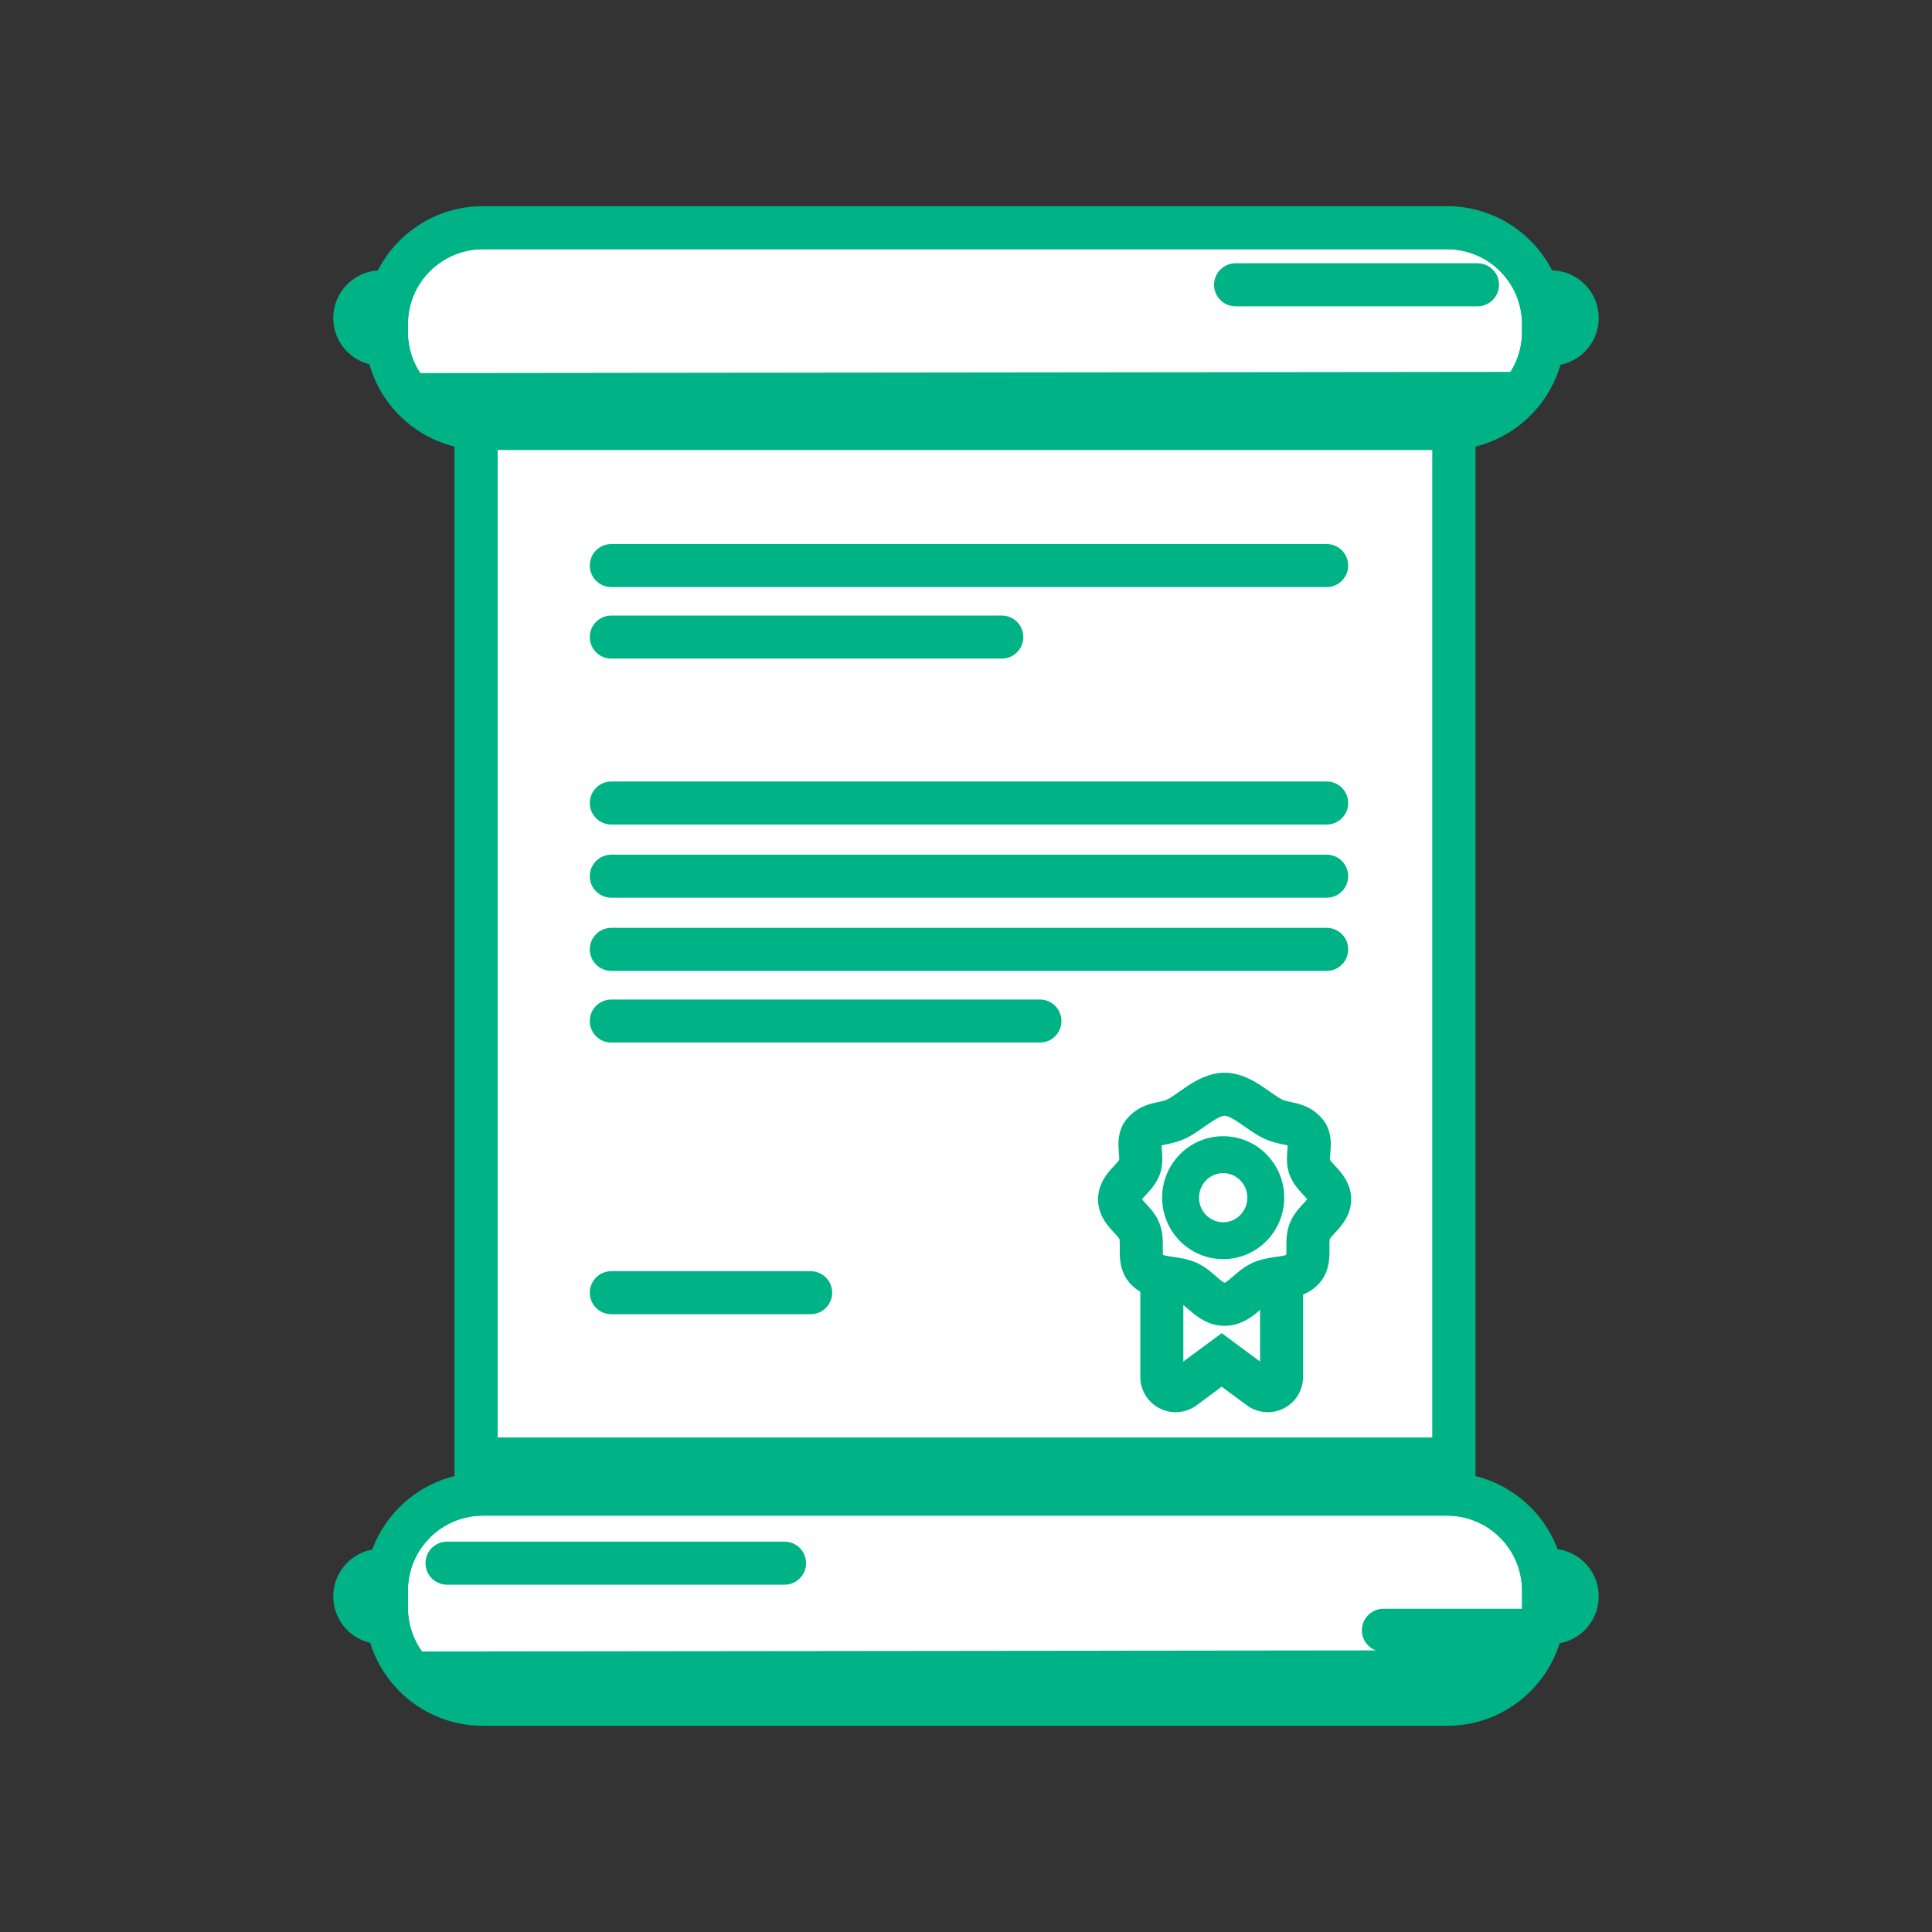 <!DOCTYPE svg PUBLIC "-//W3C//DTD SVG 1.1//EN" "http://www.w3.org/Graphics/SVG/1.1/DTD/svg11.dtd">
<!-- Uploaded to: SVG Repo, www.svgrepo.com, Transformed by: SVG Repo Mixer Tools -->
<svg width="800px" height="800px" viewBox="0 0 128.00 128.00" fill="none" xmlns="http://www.w3.org/2000/svg" stroke="#00b386" stroke-width="1.024">
<rect x="0" y="0" width="128.00" height="128.00" fill="#333333" stroke="none"/>
<g id="SVGRepo_bgCarrier" stroke-width="0"/>
<g id="SVGRepo_tracerCarrier" stroke-linecap="round" stroke-linejoin="round"/>
<g id="SVGRepo_iconCarrier"> <path d="M22.592 105.766C22.592 104.304 23.777 103.119 25.239 103.119H102.761C104.223 103.119 105.408 104.304 105.408 105.766C105.408 107.227 104.223 108.412 102.761 108.412H25.239C23.777 108.412 22.592 107.227 22.592 105.766Z" fill="#00b386"/> <path d="M22.592 21.07C22.592 19.608 23.777 18.423 25.239 18.423H102.761C104.223 18.423 105.408 19.608 105.408 21.07C105.408 22.532 104.223 23.716 102.761 23.716H25.239C23.777 23.716 22.592 22.532 22.592 21.07Z" fill="#00b386"/> <path d="M32.451 28.34C32.451 24.303 35.724 21.03 39.761 21.03H88.105C92.142 21.03 95.415 24.303 95.415 28.34V98.755C95.415 102.792 92.142 106.065 88.105 106.065H39.761C35.724 106.065 32.451 102.792 32.451 98.755V28.34Z" fill="white"/> <path fill-rule="evenodd" clip-rule="evenodd" d="M39.761 19.202H88.105C93.151 19.202 97.242 23.293 97.242 28.34V98.755C97.242 103.801 93.151 107.892 88.105 107.892H39.761C34.714 107.892 30.623 103.801 30.623 98.755V28.34C30.623 23.293 34.714 19.202 39.761 19.202ZM39.761 21.03C35.724 21.03 32.451 24.303 32.451 28.34V98.755C32.451 102.792 35.724 106.065 39.761 106.065H88.105C92.142 106.065 95.415 102.792 95.415 98.755V28.34C95.415 24.303 92.142 21.03 88.105 21.03H39.761Z" fill="#00b386"/> <path d="M32.451 95.748H95.415V98.941H32.451V95.748Z" fill="#00b386"/> <path d="M26.514 21.482C26.514 18.453 28.969 15.999 31.997 15.999H95.869C98.897 15.999 101.351 18.453 101.351 21.482V21.994C101.351 25.022 98.897 27.476 95.869 27.476H31.997C28.969 27.476 26.514 25.022 26.514 21.994V21.482Z" fill="white"/> <path fill-rule="evenodd" clip-rule="evenodd" d="M31.997 14.171H95.869C99.906 14.171 103.179 17.444 103.179 21.481V21.994C103.179 26.031 99.906 29.304 95.869 29.304H31.997C27.959 29.304 24.687 26.031 24.687 21.994V21.481C24.687 17.444 27.959 14.171 31.997 14.171ZM31.997 15.999C28.969 15.999 26.514 18.453 26.514 21.481V21.994C26.514 25.022 28.969 27.476 31.997 27.476H95.869C98.897 27.476 101.351 25.022 101.351 21.994V21.481C101.351 18.453 98.897 15.999 95.869 15.999H31.997Z" fill="#00b386"/> <path fill-rule="evenodd" clip-rule="evenodd" d="M80.946 18.868C80.946 18.364 81.355 17.954 81.859 17.954H97.888C98.393 17.954 98.802 18.364 98.802 18.868C98.802 19.373 98.393 19.782 97.888 19.782H81.859C81.355 19.782 80.946 19.373 80.946 18.868Z" fill="#00b386"/> <path d="M31.264 27.476H96.602C98.34 27.476 99.86 26.543 100.688 25.149L27.226 25.229C28.064 26.578 29.559 27.476 31.264 27.476Z" fill="#00b386"/> <path d="M26.514 105.386C26.514 102.358 28.969 99.903 31.997 99.903H95.869C98.897 99.903 101.351 102.358 101.351 105.386V106.519C101.351 109.547 98.897 112.001 95.869 112.001H31.997C28.969 112.001 26.514 109.547 26.514 106.519V105.386Z" fill="white"/> <path fill-rule="evenodd" clip-rule="evenodd" d="M31.997 98.076H95.869C99.906 98.076 103.179 101.349 103.179 105.386V106.519C103.179 110.556 99.906 113.829 95.869 113.829H31.997C27.959 113.829 24.687 110.556 24.687 106.519V105.386C24.687 101.349 27.959 98.076 31.997 98.076ZM31.997 99.903C28.969 99.903 26.514 102.358 26.514 105.386V106.519C26.514 109.547 28.969 112.001 31.997 112.001H95.869C98.897 112.001 101.351 109.547 101.351 106.519V105.386C101.351 102.358 98.897 99.903 95.869 99.903H31.997Z" fill="#00b386"/> <path fill-rule="evenodd" clip-rule="evenodd" d="M28.703 103.564C28.703 103.059 29.112 102.65 29.617 102.65H51.978C52.483 102.65 52.892 103.059 52.892 103.564C52.892 104.069 52.483 104.478 51.978 104.478H29.617C29.112 104.478 28.703 104.069 28.703 103.564Z" fill="#00b386"/> <path fill-rule="evenodd" clip-rule="evenodd" d="M90.741 108.011C90.741 107.507 91.15 107.097 91.655 107.097H101.351C101.856 107.097 102.265 107.507 102.265 108.011C102.265 108.516 101.856 108.925 101.351 108.925H91.655C91.15 108.925 90.741 108.516 90.741 108.011Z" fill="#00b386"/> <path d="M31.264 112.172H96.602C98.34 112.172 99.86 111.238 100.688 109.845L27.226 109.925C28.064 111.274 29.559 112.172 31.264 112.172Z" fill="#00b386"/> <path fill-rule="evenodd" clip-rule="evenodd" d="M39.587 37.47C39.587 36.965 39.996 36.556 40.501 36.556H87.895C88.4 36.556 88.809 36.965 88.809 37.47C88.809 37.974 88.4 38.383 87.895 38.383H40.501C39.996 38.383 39.587 37.974 39.587 37.47Z" fill="#00b386"/> <path fill-rule="evenodd" clip-rule="evenodd" d="M39.587 53.202C39.587 52.697 39.996 52.288 40.501 52.288H87.895C88.4 52.288 88.809 52.697 88.809 53.202C88.809 53.706 88.4 54.115 87.895 54.115H40.501C39.996 54.115 39.587 53.706 39.587 53.202Z" fill="#00b386"/> <path fill-rule="evenodd" clip-rule="evenodd" d="M39.587 58.05C39.587 57.545 39.996 57.136 40.501 57.136H87.895C88.4 57.136 88.809 57.545 88.809 58.05C88.809 58.555 88.4 58.964 87.895 58.964H40.501C39.996 58.964 39.587 58.555 39.587 58.05Z" fill="#00b386"/> <path fill-rule="evenodd" clip-rule="evenodd" d="M39.587 62.898C39.587 62.394 39.996 61.984 40.501 61.984H87.895C88.4 61.984 88.809 62.394 88.809 62.898C88.809 63.403 88.4 63.812 87.895 63.812H40.501C39.996 63.812 39.587 63.403 39.587 62.898Z" fill="#00b386"/> <path fill-rule="evenodd" clip-rule="evenodd" d="M39.587 67.648C39.587 67.143 39.996 66.734 40.501 66.734H68.898C69.402 66.734 69.811 67.143 69.811 67.648C69.811 68.152 69.402 68.561 68.898 68.561H40.501C39.996 68.561 39.587 68.152 39.587 67.648Z" fill="#00b386"/> <path fill-rule="evenodd" clip-rule="evenodd" d="M39.587 42.208C39.587 41.703 39.996 41.294 40.501 41.294H66.372C66.877 41.294 67.286 41.703 67.286 42.208C67.286 42.713 66.877 43.122 66.372 43.122H40.501C39.996 43.122 39.587 42.713 39.587 42.208Z" fill="#00b386"/> <path fill-rule="evenodd" clip-rule="evenodd" d="M39.587 85.644C39.587 85.14 39.996 84.731 40.501 84.731H53.707C54.212 84.731 54.621 85.14 54.621 85.644C54.621 86.149 54.212 86.558 53.707 86.558H40.501C39.996 86.558 39.587 86.149 39.587 85.644Z" fill="#00b386"/> <path fill-rule="evenodd" clip-rule="evenodd" d="M76.596 80.702C76.939 80.359 77.404 80.167 77.888 80.167H83.993C85.003 80.167 85.821 80.985 85.821 81.994V91.222C85.821 91.912 85.432 92.544 84.816 92.854C84.199 93.165 83.46 93.102 82.906 92.691L80.941 91.236L78.976 92.691C78.421 93.102 77.683 93.165 77.066 92.854C76.45 92.544 76.061 91.912 76.061 91.222V81.994C76.061 81.51 76.254 81.045 76.596 80.702ZM80.941 88.961L83.993 91.222V81.994H77.888V91.222L80.941 88.961Z" fill="#00b386"/> <path d="M88.093 79.455C88.093 80.331 87.068 80.802 86.772 81.574C86.473 82.358 86.899 83.44 86.353 84.058C85.692 84.808 84.505 84.55 83.579 84.96C82.719 85.34 82.134 86.414 81.133 86.414C80.133 86.414 79.548 85.34 78.689 84.96C77.762 84.55 76.576 84.808 75.914 84.058C75.368 83.44 75.794 82.358 75.495 81.574C75.199 80.802 74.174 80.331 74.174 79.455C74.174 78.579 75.199 78.108 75.495 77.336C75.761 76.64 75.272 75.632 75.734 75.064C76.349 74.309 77.119 74.548 77.996 74.105C78.939 73.628 80.005 72.496 81.133 72.496C82.262 72.496 83.328 73.628 84.271 74.105C85.148 74.548 85.918 74.309 86.533 75.064C86.995 75.632 86.506 76.64 86.772 77.336C87.068 78.108 88.093 78.579 88.093 79.455Z" fill="white"/> <path fill-rule="evenodd" clip-rule="evenodd" d="M79.246 74.403C78.991 74.58 78.704 74.771 78.409 74.92C77.945 75.155 77.462 75.255 77.154 75.319C77.086 75.333 77.027 75.345 76.978 75.357C76.696 75.424 76.575 75.484 76.452 75.63C76.45 75.642 76.426 75.74 76.452 76.083C76.454 76.117 76.458 76.155 76.461 76.195C76.474 76.358 76.492 76.567 76.493 76.762C76.494 77.016 76.472 77.338 76.348 77.662C76.224 77.987 76.035 78.25 75.868 78.452C75.758 78.585 75.622 78.731 75.513 78.848C75.471 78.894 75.432 78.935 75.401 78.97C75.111 79.29 75.088 79.396 75.088 79.455C75.088 79.514 75.111 79.62 75.401 79.94C75.432 79.975 75.471 80.016 75.513 80.062C75.622 80.179 75.758 80.325 75.868 80.458C76.035 80.661 76.224 80.923 76.348 81.248C76.472 81.572 76.51 81.895 76.522 82.162C76.532 82.349 76.529 82.556 76.527 82.724C76.527 82.781 76.526 82.834 76.526 82.88C76.525 83.348 76.581 83.433 76.599 83.454C76.703 83.571 76.878 83.658 77.349 83.735C77.417 83.746 77.497 83.757 77.585 83.769C77.986 83.825 78.562 83.905 79.058 84.124C79.379 84.266 79.648 84.461 79.866 84.636C79.977 84.726 80.127 84.856 80.254 84.965C80.33 85.031 80.398 85.09 80.444 85.128C80.803 85.428 80.98 85.501 81.133 85.501C81.287 85.501 81.464 85.428 81.823 85.128C81.869 85.09 81.937 85.031 82.013 84.965C82.14 84.856 82.29 84.726 82.401 84.636C82.619 84.461 82.888 84.266 83.209 84.124C83.705 83.905 84.281 83.825 84.682 83.769C84.77 83.757 84.85 83.746 84.918 83.735C85.389 83.658 85.564 83.571 85.668 83.454C85.686 83.433 85.742 83.348 85.741 82.88C85.741 82.834 85.74 82.781 85.74 82.724C85.738 82.556 85.735 82.349 85.745 82.162C85.757 81.895 85.795 81.572 85.919 81.248C86.043 80.923 86.232 80.661 86.399 80.458C86.509 80.325 86.645 80.179 86.754 80.062C86.796 80.016 86.835 79.975 86.866 79.94C87.156 79.62 87.179 79.514 87.179 79.455C87.179 79.396 87.156 79.29 86.866 78.97C86.835 78.935 86.796 78.894 86.754 78.848C86.645 78.731 86.509 78.585 86.399 78.452C86.232 78.25 86.043 77.987 85.919 77.662C85.795 77.338 85.773 77.016 85.774 76.762C85.775 76.567 85.793 76.358 85.806 76.195C85.809 76.155 85.813 76.117 85.815 76.083C85.841 75.74 85.817 75.642 85.815 75.63C85.693 75.484 85.571 75.424 85.289 75.357C85.24 75.345 85.181 75.333 85.113 75.319C84.805 75.255 84.322 75.155 83.858 74.92C83.563 74.771 83.276 74.58 83.022 74.403C82.934 74.343 82.852 74.285 82.772 74.229C82.602 74.109 82.442 73.997 82.273 73.887C81.765 73.555 81.411 73.41 81.133 73.41C80.856 73.41 80.502 73.555 79.994 73.887C79.825 73.997 79.665 74.109 79.495 74.229C79.415 74.285 79.333 74.343 79.246 74.403ZM78.996 72.356C79.539 72.002 80.282 71.582 81.133 71.582C81.985 71.582 82.728 72.002 83.271 72.356C83.468 72.484 83.67 72.626 83.852 72.754C83.926 72.806 83.996 72.856 84.062 72.901C84.308 73.071 84.507 73.201 84.683 73.29C84.912 73.405 85.097 73.445 85.372 73.503C85.471 73.524 85.582 73.548 85.711 73.579C86.18 73.69 86.752 73.886 87.242 74.487C87.725 75.081 87.667 75.832 87.639 76.2C87.638 76.207 87.638 76.214 87.637 76.221C87.633 76.283 87.628 76.339 87.624 76.391C87.612 76.54 87.602 76.655 87.602 76.773C87.601 76.922 87.617 76.987 87.626 77.01C87.649 77.07 87.7 77.156 87.808 77.287C87.884 77.38 87.956 77.457 88.044 77.552C88.096 77.607 88.153 77.669 88.221 77.743C88.517 78.071 89.007 78.639 89.007 79.455C89.007 80.272 88.517 80.839 88.221 81.167C88.153 81.241 88.096 81.303 88.044 81.358C87.956 81.453 87.884 81.53 87.808 81.623C87.7 81.754 87.649 81.84 87.626 81.901C87.6 81.968 87.578 82.074 87.57 82.251C87.564 82.379 87.565 82.499 87.567 82.644C87.568 82.714 87.569 82.79 87.569 82.877C87.569 83.3 87.565 84.066 87.038 84.663C86.481 85.295 85.731 85.454 85.212 85.538C85.057 85.564 84.921 85.583 84.798 85.601C84.434 85.654 84.188 85.689 83.948 85.796C83.839 85.844 83.713 85.926 83.548 86.059C83.438 86.148 83.36 86.216 83.271 86.293C83.195 86.36 83.112 86.433 82.994 86.531C82.596 86.864 81.981 87.328 81.133 87.328C80.286 87.328 79.671 86.864 79.273 86.531C79.155 86.433 79.072 86.36 78.996 86.293C78.907 86.216 78.829 86.148 78.719 86.059C78.554 85.926 78.428 85.844 78.319 85.796C78.079 85.689 77.833 85.654 77.469 85.601C77.346 85.583 77.21 85.564 77.055 85.538C76.536 85.454 75.787 85.295 75.229 84.663C74.702 84.066 74.698 83.3 74.698 82.877C74.698 82.79 74.699 82.714 74.7 82.644C74.702 82.499 74.703 82.379 74.697 82.251C74.689 82.074 74.667 81.968 74.641 81.901C74.618 81.84 74.568 81.754 74.46 81.623C74.383 81.53 74.311 81.453 74.223 81.358C74.171 81.303 74.114 81.241 74.046 81.167C73.75 80.839 73.26 80.272 73.26 79.455C73.26 78.639 73.75 78.071 74.046 77.743C74.114 77.669 74.171 77.607 74.223 77.552C74.311 77.457 74.383 77.38 74.46 77.287C74.568 77.156 74.618 77.07 74.641 77.01C74.65 76.987 74.666 76.922 74.665 76.773C74.665 76.655 74.655 76.54 74.643 76.391C74.639 76.339 74.634 76.283 74.63 76.221C74.629 76.214 74.629 76.207 74.628 76.2C74.6 75.832 74.542 75.081 75.025 74.487C75.515 73.886 76.087 73.69 76.556 73.579C76.685 73.548 76.796 73.524 76.895 73.503C77.17 73.445 77.355 73.405 77.584 73.29C77.76 73.201 77.959 73.071 78.205 72.901C78.271 72.856 78.341 72.806 78.415 72.754C78.597 72.626 78.799 72.484 78.996 72.356Z" fill="#00b386"/> <path fill-rule="evenodd" clip-rule="evenodd" d="M84.571 79.349C84.571 81.297 83.007 82.908 81.039 82.908C79.071 82.908 77.506 81.297 77.506 79.349C77.506 77.4 79.071 75.789 81.039 75.789C83.007 75.789 84.571 77.4 84.571 79.349ZM81.039 81.488C82.205 81.488 83.151 80.53 83.151 79.349C83.151 78.167 82.205 77.21 81.039 77.21C79.872 77.21 78.927 78.167 78.927 79.349C78.927 80.53 79.872 81.488 81.039 81.488Z" fill="#00b386"/> </g>
</svg>
